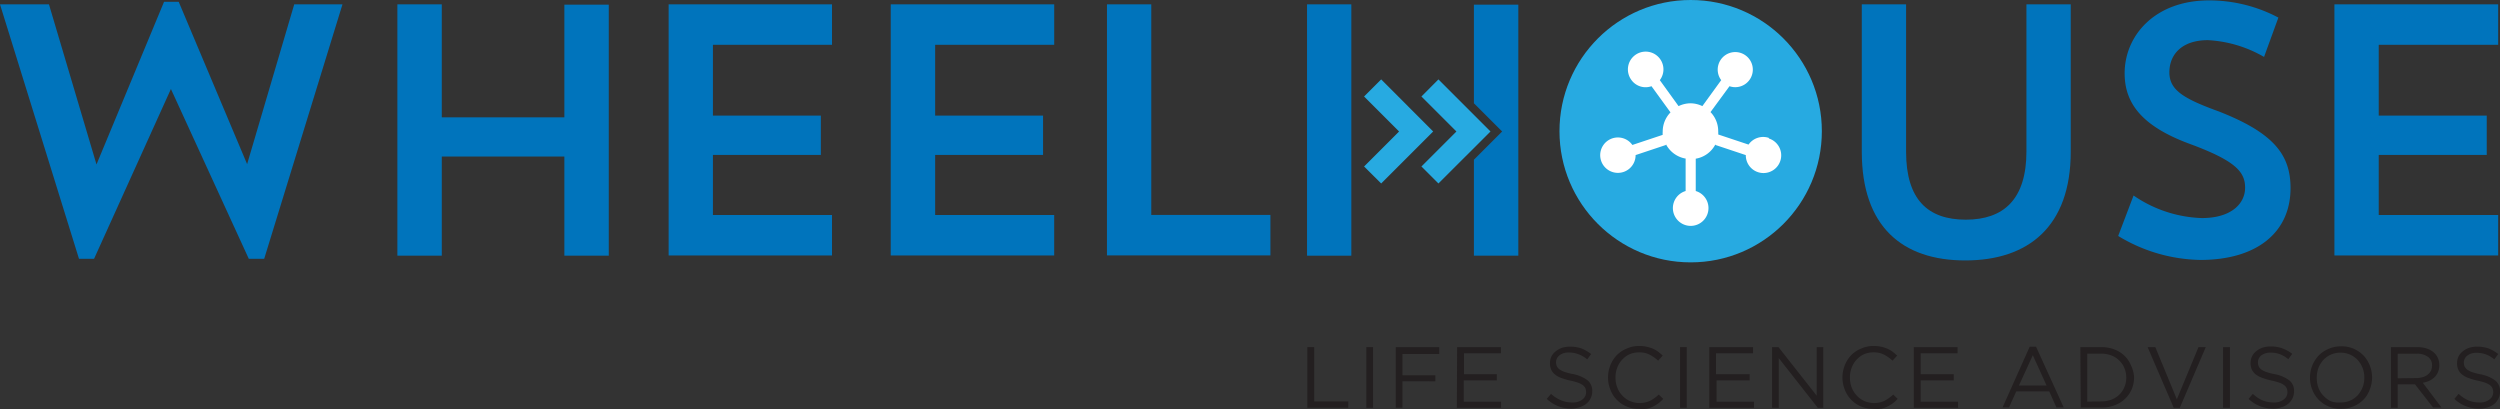 <svg id="logo_top" data-name="logo top" xmlns="http://www.w3.org/2000/svg" width="260" height="42.541" viewBox="0 0 260 42.541">
  <rect x="0" y="0" width="260" height="42.541" fill="#333333" stroke="none"/>
  <g id="Layer_1" data-name="Layer 1">
    <circle id="Ellipse_6" data-name="Ellipse 6" cx="13.643" cy="13.643" r="13.643" transform="translate(162.186)" fill="#27aae1"/>
    <path id="Path_198" data-name="Path 198" d="M27.475,26.908h-1.6l-8.1-17.661L9.782,26.908H8.215L0,.443H5.091l4.944,16.651L17.061.18h1.525L25.7,17.062,30.6.443h5.017Z" transform="translate(0 0.009)" fill="#0074bc"/>
    <path id="Path_199" data-name="Path 199" d="M56.656,16.26H43.908V26.569H39.29V.43h4.618V12.179H56.656V.462h4.618V26.569H56.656Z" transform="translate(2.038 0.022)" fill="#0074bc"/>
    <path id="Path_200" data-name="Path 200" d="M66.11.43H83.1V4.637H70.717V12H81.94v4.092H70.717V22.34H83.1v4.207H66.11Z" transform="translate(3.428 0.022)" fill="#0074bc"/>
    <path id="Path_201" data-name="Path 201" d="M88.07.43h17V4.637H92.688V12h11.223v4.092H92.688V22.34h12.38v4.207h-17Z" transform="translate(4.567 0.022)" fill="#0074bc"/>
    <path id="Path_202" data-name="Path 202" d="M109.45.43h4.607v21.9h12.391v4.207h-17Z" transform="translate(5.676 0.022)" fill="#0074bc"/>
    <rect id="Rectangle_450" data-name="Rectangle 450" width="4.607" height="26.139" transform="translate(135.932 0.452)" fill="#0074bc"/>
    <path id="Path_203" data-name="Path 203" d="M184.08.43h4.607V15.756c0,4.986,2.272,7.068,6.206,7.068s6.311-2.1,6.311-7.111V.43h4.607V15.756c0,7.8-4.428,11.307-10.971,11.307s-10.76-3.513-10.76-11.307Z" transform="translate(9.546 0.022)" fill="#0074bc"/>
    <path id="Path_204" data-name="Path 204" d="M217.982,27.031a16.946,16.946,0,0,1-8.552-2.493l1.6-4.207a13.253,13.253,0,0,0,7.1,2.346c3.092,0,4.5-1.525,4.5-3.156s-.968-2.787-5.691-4.534c-5.091-1.862-6.837-4.281-6.837-7.363,0-3.934,3.156-7.584,8.773-7.584a15.378,15.378,0,0,1,7.216,1.788L224.6,5.92a12.959,12.959,0,0,0-5.838-1.746c-2.745,0-4.008,1.525-4.008,3.345s1.41,2.714,5.091,4.05c5.838,2.272,7.51,4.576,7.51,7.994C227.354,24.191,223.819,27.031,217.982,27.031Z" transform="translate(10.861 0.002)" fill="#0074bc"/>
    <path id="Path_205" data-name="Path 205" d="M230.81.43h17.03V4.637H235.417V12h11.234v4.092H235.417V22.34H247.84v4.207H230.81Z" transform="translate(11.97 0.022)" fill="#0074bc"/>
    <path id="Path_206" data-name="Path 206" d="M175.744,14.071a1.851,1.851,0,0,0-2.1.7l-3.156-1.052V13.8a3,3,0,0,0,0-.431,2.829,2.829,0,0,0-.8-1.977h0L171.663,8.7a1.826,1.826,0,1,0-.863-.631l-1.977,2.724h.063a2.893,2.893,0,0,0-1.283-.316,2.924,2.924,0,0,0-1.283.316h.063l-1.967-2.724a1.848,1.848,0,1,0-2.966-.032,1.82,1.82,0,0,0,2.1.663l1.977,2.724h0a2.84,2.84,0,0,0-.81,1.977,3,3,0,0,0,0,.431v-.074l-3.156,1.052a1.841,1.841,0,1,0,.337,1.052l3.156-1.052v-.074a2.861,2.861,0,0,0,2.1,1.5H167.1V19.6a1.851,1.851,0,1,0,1.052,0V16.238h0a2.819,2.819,0,0,0,2.051-1.5v.074l3.156,1.052a1.841,1.841,0,1,0,2.409-1.725Z" transform="translate(8.205 0.266)" fill="#fff"/>
    <path id="Path_207" data-name="Path 207" d="M134.87,16.907l1.778,1.767,5.407-5.407L136.648,7.85,134.87,9.628l3.639,3.639Z" transform="translate(6.994 0.407)" fill="#27aae1"/>
    <path id="Path_208" data-name="Path 208" d="M129.26,34.32h.715v5.648h3.545v.652h-4.26Z" transform="translate(6.703 1.78)" fill="#231f20"/>
    <path id="Path_209" data-name="Path 209" d="M135.09,34.32h.7v6.311h-.7Z" transform="translate(7.006 1.78)" fill="#231f20"/>
    <path id="Path_210" data-name="Path 210" d="M138,34.32h4.523v.715H138.7v2.209h3.419v.631H138.7v2.745H138Z" transform="translate(7.157 1.78)" fill="#231f20"/>
    <path id="Path_211" data-name="Path 211" d="M144.071,34.32h4.555v.642h-3.839v2.177H148.2v.642h-3.44V40h3.881v.631h-4.6Z" transform="translate(7.47 1.78)" fill="#231f20"/>
    <path id="Path_212" data-name="Path 212" d="M155.5,40.718a3.692,3.692,0,0,1-1.378-.252,3.776,3.776,0,0,1-1.189-.757l.442-.526a3.555,3.555,0,0,0,1.052.673,2.84,2.84,0,0,0,1.157.221,1.557,1.557,0,0,0,1.052-.305.947.947,0,0,0,.389-.768h0a1.23,1.23,0,0,0-.074-.4.883.883,0,0,0-.252-.316,2.229,2.229,0,0,0-.5-.263,7.256,7.256,0,0,0-.82-.221,6.764,6.764,0,0,1-.936-.273,2.188,2.188,0,0,1-.663-.368,1.368,1.368,0,0,1-.389-.5,1.641,1.641,0,0,1-.126-.673h0a1.662,1.662,0,0,1,.147-.684,1.558,1.558,0,0,1,.442-.537,2.1,2.1,0,0,1,.652-.368,2.6,2.6,0,0,1,.831-.126,3.524,3.524,0,0,1,1.21.189,4.208,4.208,0,0,1,1,.579l-.41.557a2.924,2.924,0,0,0-.968-.557,2.714,2.714,0,0,0-.926-.158,1.525,1.525,0,0,0-.978.284.915.915,0,0,0-.368.726h0a1.179,1.179,0,0,0,.074.4.926.926,0,0,0,.263.326,2.2,2.2,0,0,0,.526.273,6.113,6.113,0,0,0,.852.221,3.8,3.8,0,0,1,1.557.652,1.409,1.409,0,0,1,.494,1.136h0a1.651,1.651,0,0,1-.6,1.294,1.966,1.966,0,0,1-.673.358A2.924,2.924,0,0,1,155.5,40.718Z" transform="translate(7.931 1.777)" fill="#231f20"/>
    <path id="Path_213" data-name="Path 213" d="M162.156,40.742a3.082,3.082,0,0,1-2.262-.947,3,3,0,0,1-.663-1.052,3.367,3.367,0,0,1-.242-1.262h0a3.408,3.408,0,0,1,.242-1.262,3.262,3.262,0,0,1,.663-1.052,3.093,3.093,0,0,1,1.052-.694,3,3,0,0,1,1.273-.263,3.492,3.492,0,0,1,.778.074,3.535,3.535,0,0,1,.642.2,2.63,2.63,0,0,1,.558.316,5.872,5.872,0,0,1,.484.41l-.484.526a4.029,4.029,0,0,0-.873-.621,2.293,2.293,0,0,0-1.115-.242,2.482,2.482,0,0,0-.968.189,2.367,2.367,0,0,0-.768.557,2.525,2.525,0,0,0-.515.82,2.692,2.692,0,0,0-.189,1.052h0a2.713,2.713,0,0,0,.189,1.052,2.524,2.524,0,0,0,.515.82,2.367,2.367,0,0,0,.768.557,2.567,2.567,0,0,0,2.1,0,3.988,3.988,0,0,0,.926-.663l.463.452a4.207,4.207,0,0,1-.5.463,4.427,4.427,0,0,1-.579.347,3.155,3.155,0,0,1-.652.221A3.535,3.535,0,0,1,162.156,40.742Z" transform="translate(8.245 1.774)" fill="#231f20"/>
    <path id="Path_214" data-name="Path 214" d="M166.11,34.32h.7v6.311h-.7Z" transform="translate(8.614 1.78)" fill="#231f20"/>
    <path id="Path_215" data-name="Path 215" d="M169,34.32h4.555v.642H169.7v2.177h3.5v.642h-3.44V40h3.892v.631H169Z" transform="translate(8.764 1.78)" fill="#231f20"/>
    <path id="Path_216" data-name="Path 216" d="M175.21,34.32h.663l3.976,5.049V34.32h.684v6.311h-.568l-4.06-5.165v5.165h-.694Z" transform="translate(9.086 1.78)" fill="#231f20"/>
    <path id="Path_217" data-name="Path 217" d="M185.336,40.742a3.082,3.082,0,0,1-2.262-.947,3,3,0,0,1-.663-1.052,3.367,3.367,0,0,1-.242-1.262h0a3.408,3.408,0,0,1,.242-1.262,3.261,3.261,0,0,1,.663-1.052,3.093,3.093,0,0,1,1.052-.694,3,3,0,0,1,1.273-.263,3.5,3.5,0,0,1,1.42.273,2.629,2.629,0,0,1,.557.316c.158.126.326.263.484.41l-.484.526a4.028,4.028,0,0,0-.873-.621,2.293,2.293,0,0,0-1.115-.242,2.482,2.482,0,0,0-.968.189,2.366,2.366,0,0,0-.768.557,2.524,2.524,0,0,0-.515.82,2.692,2.692,0,0,0-.189,1.052h0a2.714,2.714,0,0,0,.189,1.052,2.525,2.525,0,0,0,.515.82,2.366,2.366,0,0,0,.768.557,2.567,2.567,0,0,0,2.1,0,3.987,3.987,0,0,0,.926-.663l.463.452a4.208,4.208,0,0,1-.5.463,4.428,4.428,0,0,1-.579.347,3.156,3.156,0,0,1-.652.221,3.535,3.535,0,0,1-.842,0Z" transform="translate(9.447 1.774)" fill="#231f20"/>
    <path id="Path_218" data-name="Path 218" d="M189.22,34.32h4.555v.642h-3.839v2.177h3.44v.642h-3.44V40h3.892v.631H189.22Z" transform="translate(9.813 1.78)" fill="#231f20"/>
    <path id="Path_219" data-name="Path 219" d="M200.819,34.28h.663l2.872,6.311H203.6l-.747-1.662H199.42l-.747,1.662H198Zm1.757,4.039-1.431-3.156L199.7,38.319Z" transform="translate(10.268 1.778)" fill="#231f20"/>
    <path id="Path_220" data-name="Path 220" d="M205.69,34.32h2.188a3.755,3.755,0,0,1,1.357.242,3.156,3.156,0,0,1,1.052.663,3.05,3.05,0,0,1,.694,1.052,3.155,3.155,0,0,1,.295,1.178h0a3.26,3.26,0,0,1-.242,1.241,3.061,3.061,0,0,1-1.757,1.662,3.545,3.545,0,0,1-1.357.242h-2.188Zm2.188,5.648a2.966,2.966,0,0,0,1.052-.189,2.346,2.346,0,0,0,.82-.526,2.262,2.262,0,0,0,.526-.789,2.441,2.441,0,0,0,.189-.968h0a2.535,2.535,0,0,0-.189-.978,2.261,2.261,0,0,0-.526-.789,2.366,2.366,0,0,0-.82-.536A2.966,2.966,0,0,0,207.878,35h-1.473V39.99Z" transform="translate(10.667 1.78)" fill="#231f20"/>
    <path id="Path_221" data-name="Path 221" d="M212.34,34.32h.8l2.24,5.428,2.251-5.428h.757l-2.7,6.311h-.631Z" transform="translate(11.012 1.78)" fill="#231f20"/>
    <path id="Path_222" data-name="Path 222" d="M219.8,34.32h.715v6.311H219.8Z" transform="translate(11.399 1.78)" fill="#231f20"/>
    <path id="Path_223" data-name="Path 223" d="M224.9,40.719a3.7,3.7,0,0,1-1.388-.252,3.776,3.776,0,0,1-1.189-.757l.442-.526a3.555,3.555,0,0,0,1,.673,2.872,2.872,0,0,0,1.157.221,1.536,1.536,0,0,0,1.052-.305.915.915,0,0,0,.389-.768h0a1.052,1.052,0,0,0-.074-.4.884.884,0,0,0-.252-.316,1.852,1.852,0,0,0-.5-.263,7.647,7.647,0,0,0-.81-.221,7.362,7.362,0,0,1-.947-.273,2.472,2.472,0,0,1-.736-.389,1.367,1.367,0,0,1-.389-.5,1.641,1.641,0,0,1-.126-.673h0a1.515,1.515,0,0,1,.158-.684,1.41,1.41,0,0,1,.431-.536,2.1,2.1,0,0,1,.652-.368,2.651,2.651,0,0,1,.831-.126,3.524,3.524,0,0,1,1.21.189,3.85,3.85,0,0,1,1.052.579l-.41.557a3.018,3.018,0,0,0-.884-.526,2.777,2.777,0,0,0-.936-.158,1.546,1.546,0,0,0-.978.284.9.9,0,0,0-.358.726h0a.967.967,0,0,0,.074.4.79.79,0,0,0,.252.326,2.2,2.2,0,0,0,.526.273,6.109,6.109,0,0,0,.852.221,3.8,3.8,0,0,1,1.557.652,1.378,1.378,0,0,1,.494,1.136h0a1.651,1.651,0,0,1-.6,1.294,1.872,1.872,0,0,1-.673.358,2.85,2.85,0,0,1-.873.158Z" transform="translate(11.529 1.776)" fill="#231f20"/>
    <path id="Path_224" data-name="Path 224" d="M231.588,40.741a3.282,3.282,0,0,1-1.3-.263,3.082,3.082,0,0,1-1.662-1.746,3.239,3.239,0,0,1-.231-1.231h0a3.334,3.334,0,0,1,.884-2.283,3.239,3.239,0,0,1,1.052-.715,3.334,3.334,0,0,1,1.315-.263,3.155,3.155,0,0,1,2.325.968,3.3,3.3,0,0,1,.652,1.052,3.46,3.46,0,0,1,.231,1.231h0a3.346,3.346,0,0,1-.242,1.241,2.967,2.967,0,0,1-.652,1.052,3.051,3.051,0,0,1-1.052.7,3.155,3.155,0,0,1-1.315.252Zm0-.663a2.346,2.346,0,0,0,1.778-.757,2.693,2.693,0,0,0,.5-.82,2.6,2.6,0,0,0,.179-1h0a2.651,2.651,0,0,0-.694-1.841,2.493,2.493,0,0,0-.789-.557,2.388,2.388,0,0,0-1-.2,2.345,2.345,0,0,0-.989.2,2.314,2.314,0,0,0-.778.547,2.777,2.777,0,0,0-.515.82,2.913,2.913,0,0,0-.179,1.052h0a2.913,2.913,0,0,0,.179,1.052,2.388,2.388,0,0,0,.526.82,2.609,2.609,0,0,0,.778.568,2.419,2.419,0,0,0,1.02.116Z" transform="translate(11.844 1.776)" fill="#231f20"/>
    <path id="Path_225" data-name="Path 225" d="M236.4,34.32h2.735a3.156,3.156,0,0,1,1.052.168,2.1,2.1,0,0,1,.747.463,1.726,1.726,0,0,1,.368.547,1.852,1.852,0,0,1,.126.694h0a1.831,1.831,0,0,1-.126.7,1.756,1.756,0,0,1-.358.547,2.293,2.293,0,0,1-.547.379,2.872,2.872,0,0,1-.684.21l1.935,2.567h-.873L238.9,38.191h-1.8v2.44h-.7Zm2.651,3.219a2.1,2.1,0,0,0,.642-.095,1.315,1.315,0,0,0,.515-.252,1.189,1.189,0,0,0,.347-.41,1.252,1.252,0,0,0,.116-.536h0a1.052,1.052,0,0,0-.421-.915,1.915,1.915,0,0,0-1.2-.326H237.1V37.56Z" transform="translate(12.26 1.78)" fill="#231f20"/>
    <path id="Path_226" data-name="Path 226" d="M245.247,40.718a3.7,3.7,0,0,1-1.388-.252,3.776,3.776,0,0,1-1.189-.757l.442-.526a3.554,3.554,0,0,0,1,.673,2.84,2.84,0,0,0,1.157.221,1.557,1.557,0,0,0,1.052-.305.947.947,0,0,0,.389-.768h0a1.231,1.231,0,0,0-.074-.4.884.884,0,0,0-.253-.316,2.231,2.231,0,0,0-.5-.263,7.26,7.26,0,0,0-.82-.221,6.762,6.762,0,0,1-.936-.273,2.188,2.188,0,0,1-.663-.368,1.367,1.367,0,0,1-.389-.5,1.64,1.64,0,0,1-.126-.673h0a1.662,1.662,0,0,1,.147-.684,1.557,1.557,0,0,1,.442-.537,2.1,2.1,0,0,1,.652-.368,2.6,2.6,0,0,1,.831-.126,3.524,3.524,0,0,1,1.21.189,4.029,4.029,0,0,1,1,.579l-.41.557a3.019,3.019,0,0,0-.884-.526,2.819,2.819,0,0,0-.936-.158,1.525,1.525,0,0,0-.978.284.915.915,0,0,0-.368.726h0a1.178,1.178,0,0,0,.074.4.926.926,0,0,0,.263.326,2.2,2.2,0,0,0,.526.273,6.114,6.114,0,0,0,.852.221,3.8,3.8,0,0,1,1.557.652,1.41,1.41,0,0,1,.494,1.136h0a1.652,1.652,0,0,1-.6,1.294,1.968,1.968,0,0,1-.673.358,2.9,2.9,0,0,1-.894.137Z" transform="translate(12.585 1.777)" fill="#231f20"/>
    <path id="Path_227" data-name="Path 227" d="M145.73.46V10.716l2.935,2.935-2.935,2.935v9.982h4.618V.46Z" transform="translate(7.557 0.024)" fill="#0074bc"/>
    <path id="Path_228" data-name="Path 228" d="M140.54,16.907l1.767,1.767,5.417-5.407L142.307,7.85,140.54,9.628l3.639,3.639Z" transform="translate(7.288 0.407)" fill="#27aae1"/>
  </g>
</svg>
